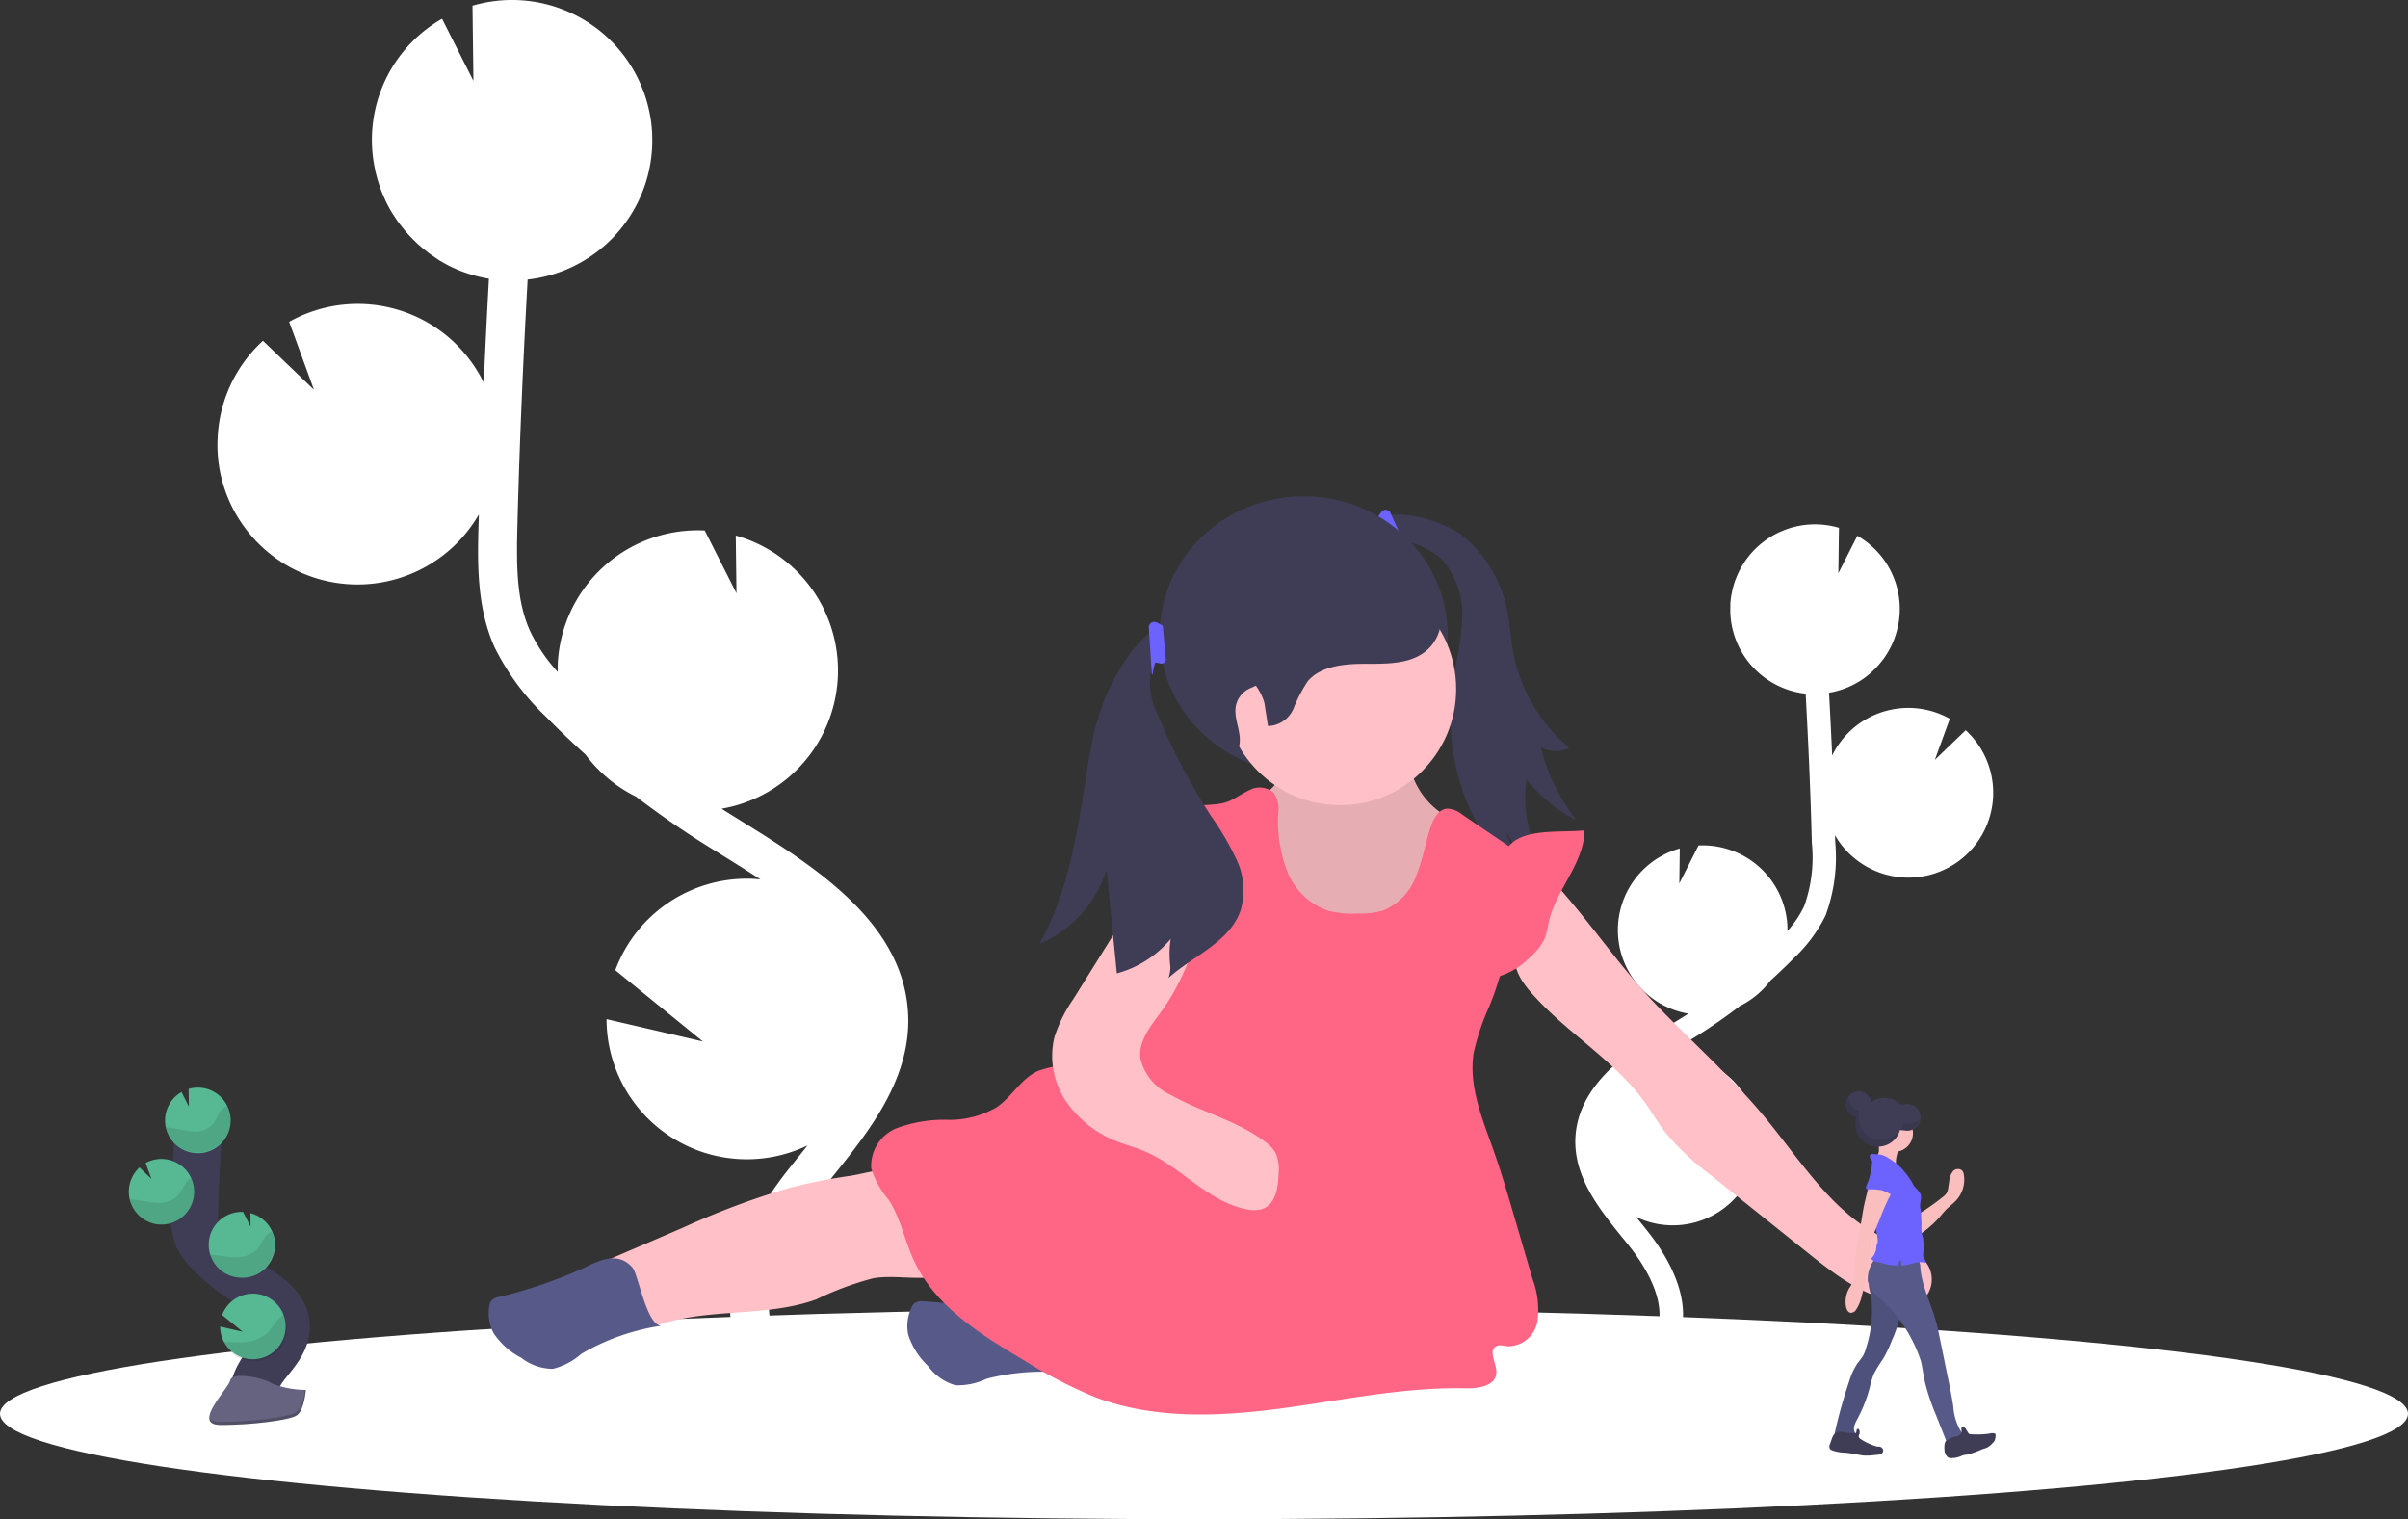 <svg xmlns="http://www.w3.org/2000/svg" width="204" height="128.7"><rect width="100%" height="100%" fill="#333333" stroke="none"/><g transform="translate(0 .044)"><path fill="#fff" d="M62.734 69.47l-1.248-.776c-.119-.073-.236-.153-.355-.228a11.879 11.879 0 001.2-23.142l.062 4.894-2.689-5.324h-.034a11.881 11.881 0 00-12.419 11.311c-.012.228 0 .45 0 .675a14.208 14.208 0 01-2.348-3.467c-1.137-2.538-1.159-5.414-1.07-8.91.179-6.926.478-13.907.867-20.864a11.877 11.877 0 0010.549-11.24c.016-.363.01-.72 0-1.078a1.705 1.705 0 00-.014-.266c-.024-.345-.056-.687-.109-1.024a.9.9 0 00-.03-.163c-.048-.286-.107-.568-.175-.845-.026-.105-.052-.2-.079-.312-.083-.3-.175-.6-.282-.9-.036-.1-.077-.2-.115-.29-.083-.216-.175-.431-.272-.641-.052-.111-.1-.222-.155-.331-.016-.028-.026-.058-.042-.085A11.875 11.875 0 0040.029.439l.079 6.37-2.659-5.263a11.821 11.821 0 00-5.666 12.8h-.012c.018.085.044.167.064.25.038.157.077.312.121.466.056.2.119.4.185.6.05.147.1.292.153.437.081.21.173.415.264.619.054.119.1.242.159.359q.226.462.492.9c.062.1.131.2.2.3.127.2.254.4.4.581.085.117.177.23.266.343.131.165.264.327.4.484.1.113.2.222.3.329.147.155.3.3.45.448.1.1.2.2.312.29.175.157.357.3.542.448.093.073.185.149.28.22q.423.3.871.6c.056.034.117.062.173.1.252.147.506.288.768.415.113.056.228.105.343.157.214.1.431.189.653.274l.4.139c.218.073.441.143.665.2.131.036.264.073.4.105.242.058.49.105.74.149l.048.01q-.244 4.4-.437 8.809a11.873 11.873 0 00-16.485-5.16l2.1 5.755-4.32-4.147a11.839 11.839 0 00-3.838 8.2 11.609 11.609 0 00.286 3.28 11.875 11.875 0 0021.841 3.235c0 .3-.02.6-.028.895-.079 3.084-.179 6.922 1.359 10.349a20.951 20.951 0 004.366 5.9c1.078 1.1 2.195 2.165 3.34 3.195a11.924 11.924 0 004.29 3.572c1.881 1.431 3.838 2.8 5.85 4.058l1.258.782c1.131.7 2.29 1.421 3.425 2.169-.2-.02-.4-.042-.6-.052a11.885 11.885 0 00-11.7 7.739l7.422 6.039-8.164-1.893a11.885 11.885 0 0017.03 10.7l-.544.679q-.548.681-1.082 1.353c-4.83 6.118-6.174 11.924-3.782 16.352l2.909-1.57c-2.328-4.31 1.173-9.827 3.467-12.732q.524-.661 1.064-1.33c3.086-3.834 6.582-8.18 6.5-13.51-.15-8.035-7.947-12.877-14.213-16.766zM142.064 86.438l.754-.47.214-.139a7.182 7.182 0 01-.726-13.994l-.038 2.963 1.627-3.219h.02a7.186 7.186 0 017.511 6.842v.4a8.559 8.559 0 001.419-2.1 12.25 12.25 0 00.647-5.388c-.1-4.181-.294-8.41-.522-12.611a7.18 7.18 0 01-6.38-6.8c-.01-.218 0-.437 0-.651v-.163c.014-.208.034-.415.066-.617a.577.577 0 01.018-.1c.03-.173.065-.343.105-.512l.048-.2c.052-.183.107-.363.171-.542.022-.06.048-.117.069-.175.052-.131.107-.26.165-.4.032-.068.062-.133.1-.2a.131.131 0 01.024-.052 7.178 7.178 0 018.436-3.641l-.05 3.852 1.609-3.175a7.144 7.144 0 013.425 7.739c-.012.052-.028.1-.04.151-.022.1-.046.189-.073.282s-.071.238-.111.355-.06.177-.091.264c-.05.127-.105.252-.161.375-.032.071-.061.145-.1.216-.091.187-.2.367-.3.544-.038.062-.079.121-.119.183q-.113.179-.238.351c-.052.069-.107.139-.161.2-.079.1-.159.2-.242.294s-.121.133-.182.2-.179.183-.272.272c-.062.06-.123.119-.189.175-.105.1-.216.185-.327.272l-.169.133c-.171.125-.345.244-.528.355l-.105.058c-.151.089-.306.173-.464.252l-.2.093c-.131.058-.262.115-.4.165l-.236.085c-.133.046-.266.085-.4.123l-.24.064c-.147.036-.3.064-.448.091h-.03q.149 2.661.266 5.326a7.176 7.176 0 019.968-3.116l-1.268 3.479 2.612-2.508a7.168 7.168 0 012.322 4.961 7.023 7.023 0 01-.183 1.984 7.182 7.182 0 01-13.208 1.957c0 .179.012.361.016.542a14.207 14.207 0 01-.822 6.257 12.631 12.631 0 01-2.645 3.572q-.98.992-2.02 1.933a7.2 7.2 0 01-2.594 2.157q-1.709 1.316-3.534 2.463l-.762.472c-.683.423-1.389.859-2.072 1.312.121-.012.242-.026.363-.032a7.19 7.19 0 017.075 4.677l-4.489 3.651 4.937-1.145a7.188 7.188 0 01-10.3 6.471l.333.415c.22.274.441.546.655.818 2.921 3.7 3.733 7.211 2.286 9.888l-1.758-.951c1.407-2.606-.71-5.941-2.1-7.7-.21-.266-.427-.534-.643-.794-1.865-2.318-3.981-4.945-3.929-8.17.097-4.846 4.818-7.771 8.608-10.119z"/><ellipse cx="102" cy="8.93" fill="#fff" rx="102" ry="8.93" transform="translate(0 110.796)"/><path fill="none" stroke="#3f3d56" stroke-miterlimit="10" stroke-width="4" d="M21.709 118.966c-.6-1.093.079-2.435.851-3.409s1.709-1.984 1.689-3.233c-.03-1.786-1.925-2.84-3.439-3.788a16.67 16.67 0 01-3.088-2.483 4.524 4.524 0 01-.949-1.27 5.149 5.149 0 01-.286-2.256q.1-3.822.379-7.638"/><path fill="#57b894" d="M13.988 94.75a2.778 2.778 0 011.389-2.282L16 93.702l-.02-1.494a2.823 2.823 0 01.919-.111 2.778 2.778 0 11-2.913 2.653zM18.954 113.6a2.778 2.778 0 10-.135-2.242l1.74 1.415-1.905-.439a2.778 2.778 0 00.3 1.266zM20.33 108.192a2.778 2.778 0 00.883-5.463l.016 1.147-.631-1.248a2.778 2.778 0 00-2.911 2.651 2.746 2.746 0 00.119.951 2.778 2.778 0 002.524 1.962zM13.57 103.693a2.778 2.778 0 10-1.232-5.213l.492 1.349-1.012-.972a2.778 2.778 0 00-.9 1.923 2.736 2.736 0 00.069.768 2.778 2.778 0 002.583 2.145z"/><path d="M14.364 95.491c.643.069 1.268.27 1.913.31a2.08 2.08 0 001.762-.615 8.618 8.618 0 00.514-.907 1.984 1.984 0 01.7-.661 2.778 2.778 0 11-5.207 1.847 1.963 1.963 0 01.318.026zM13.57 103.694a2.778 2.778 0 002.649-3.969 2.057 2.057 0 00-.56.56 9.113 9.113 0 01-.552.921 2.281 2.281 0 01-1.848.647c-.673-.03-1.322-.222-1.984-.284-.093 0-.187-.014-.282-.016a2.778 2.778 0 002.577 2.141zM20.33 108.192a2.778 2.778 0 002.671-3.921 2.277 2.277 0 00-.6.566c-.216.306-.351.659-.6.941a2.585 2.585 0 01-1.971.691c-.71-.016-1.355-.185-2.04-.238a2.778 2.778 0 002.54 1.961zM18.955 113.598a2.782 2.782 0 105.078-2.272 2.747 2.747 0 00-.611.546 12.1 12.1 0 01-.746.992 3.469 3.469 0 01-2.308.812 11.906 11.906 0 01-1.413-.078z" opacity=".1"/><path fill="#656380" d="M25.911 117.705a8.052 8.052 0 01-2.862-.54c-.663-.472-3.374-1.034-3.544-.278s-3.3 3.77-.824 3.782 5.767-.385 6.43-.794.8-2.17.8-2.17z"/><path d="M18.638 120.409c2.483.02 5.767-.4 6.428-.794.5-.308.7-1.407.772-1.915h.073s-.139 1.774-.794 2.183-3.947.808-6.43.794c-.716 0-.962-.26-.949-.637.094.232.366.363.9.369z" opacity=".2"/><path fill="#3f3d56" d="M123.893 45.323a11.01 11.01 0 013.915 7.077c.127.794.187 1.619.316 2.425a14.125 14.125 0 004.816 8.493 2.58 2.58 0 01-2.409-.066 16.414 16.414 0 003.032 6.2 12.652 12.652 0 01-4.237-3.477 10.664 10.664 0 002.155 8.154 8.521 8.521 0 01-4.544-5.386l1.893 4.993a5.276 5.276 0 01-2.729-2.381 19.332 19.332 0 01-3.09-12.978c.234-1.911.756-3.788.841-5.711a6.974 6.974 0 00-1.722-5.336 6.155 6.155 0 00-3.919-1.588c-.9-.063-3.221.653-2.342-.962 1.346-2.467 6.458-.654 8.024.543z"/><path fill="#6c63ff" d="M116.697 43.827l1.135 2.715c.5.4.754-.381.929-.212a4.617 4.617 0 01.6.74l.062-.034-1.665-3.719c-.579-.506-.863.21-1.061.51z"/><ellipse cx="12.198" cy="11.74" fill="#3f3d56" rx="12.198" ry="11.74" transform="translate(98.245 41.997)"/><path fill="#575a89" d="M90.888 116.344a18.867 18.867 0 00-7.3.413 5.683 5.683 0 01-2.651.552 4.382 4.382 0 01-2.322-1.641 6.287 6.287 0 01-1.669-2.631 3.616 3.616 0 01.294-2.344.964.964 0 01.22-.325 1.073 1.073 0 01.76-.169c2.294.1 4.6.663 6.862.262 1.322-.234 3.929-1.207 4.7.464.33.692-.218 5.322 1.106 5.419z"/><path fill="#ffc1c7" d="M66.701 100.639a67.784 67.784 0 00-8.878 3.336l-6.465 2.778 1.911 4.731c.165.4-.147.373.25.552a3.446 3.446 0 001.909.3c4.356-1.665 9.367-.712 13.748-2.31a26.262 26.262 0 014.818-1.786c1.984-.32 4.086.294 6.007-.312a.992.992 0 00.532-.323 1 1 0 00.111-.639 10.628 10.628 0 00-1.518-4.578c-.526-.929-1.365-2.778-2.411-3.231-1.181-.506-3.487.234-4.717.417a45.428 45.428 0 00-5.3 1.066z"/><path fill="#575a89" d="M56.136 112.251a18.833 18.833 0 00-6.9 2.407 5.68 5.68 0 01-2.4 1.26 4.373 4.373 0 01-2.683-.939 6.269 6.269 0 01-2.33-2.07 3.626 3.626 0 01-.363-2.336.975.975 0 01.121-.371 1.064 1.064 0 01.687-.371 40.119 40.119 0 007.315-2.516c1.207-.6 2.8-1.365 4 .028.499.579 1.249 5.189 2.553 4.908z"/><path fill="#ffc1c7" d="M106.366 68.279a3.788 3.788 0 00-.189 1.449v3.663a4.581 4.581 0 00.185 1.56 4.046 4.046 0 001.25 1.588 17.167 17.167 0 005.638 3.251 6.014 6.014 0 003.584.339 6.138 6.138 0 001.859-1.008 21.021 21.021 0 004.114-3.959c1.191-1.522 2.224-3.487 1.629-5.33a6.481 6.481 0 01-4.822-4.33 6.133 6.133 0 00-.818-2.115c-1.024-1.266-3.008-.911-4.564-.437-1.51.458-4.134.724-5.253 1.875-.443.454-.611 1.2-1.044 1.7-.52.601-1.252.978-1.569 1.754z"/><path d="M106.366 68.279a3.788 3.788 0 00-.189 1.449v3.663a4.581 4.581 0 00.185 1.56 4.046 4.046 0 001.25 1.588 17.167 17.167 0 005.638 3.251 6.014 6.014 0 003.584.339 6.138 6.138 0 001.859-1.008 21.021 21.021 0 004.114-3.959c1.191-1.522 2.224-3.487 1.629-5.33a6.481 6.481 0 01-4.822-4.33 6.133 6.133 0 00-.818-2.115c-1.024-1.266-3.008-.911-4.564-.437-1.51.458-4.134.724-5.253 1.875-.443.454-.611 1.2-1.044 1.7-.52.601-1.252.978-1.569 1.754z" opacity=".1"/><circle cx="9.837" cy="9.837" r="9.837" fill="#ffc1c7" transform="translate(103.689 48.49)"/><path fill="#ffc1c7" d="M139.464 93.512c.512.73.956 1.506 1.49 2.221a21.8 21.8 0 003.969 3.77l8.12 6.5c2.266 1.816 4.659 3.691 7.515 4.217a2.843 2.843 0 002.752-.637 2.388 2.388 0 00-.552-3.1 11.229 11.229 0 00-3.048-1.621c-4.437-2.062-7.124-6.549-10.248-10.319-2.745-3.308-5.969-6.182-8.962-9.265-3.175-3.278-5.687-7.082-8.718-10.438a11 11 0 00-3.425 5.556c-.292 1.7.681 2.943 1.786 4.124 2.939 3.169 6.817 5.428 9.321 8.992z"/><path fill="#ff6584" d="M134.237 70.303c-.036 2.8-2.419 5.035-3.032 7.769a9.2 9.2 0 01-.322 1.334 4.642 4.642 0 01-1.242 1.617 6.185 6.185 0 01-2.885 1.713c-.133.026.4-9.194.583-10.049.577-2.771 4.588-2.136 6.898-2.384z"/><path fill="#ff6584" d="M108.283 68.924a11.871 11.871 0 00.776 4.86 5.724 5.724 0 003.459 3.324 8.7 8.7 0 002.6.234 6.7 6.7 0 002.088-.26A5.056 5.056 0 00120 74.074c.536-1.306.764-2.715 1.2-4.054.23-.7.657-1.494 1.389-1.56a2.089 2.089 0 011.282.5l3.969 2.689a25.821 25.821 0 01-1.665 13.55 20.585 20.585 0 00-1.322 3.911c-.462 2.8.71 5.572 1.657 8.247.691 1.949 1.27 3.935 1.852 5.92l1.462 5a7.447 7.447 0 01.433 3.572 2.553 2.553 0 01-2.516 2.161c-.335-.038-.7-.163-.992 0-.716.4.081 1.474.016 2.294-.083 1.06-1.518 1.288-2.58 1.264-5.275-.117-10.482 1.02-15.711 1.713s-10.7.917-15.633-.939a38.913 38.913 0 01-6.015-3.1c-3.681-2.183-7.573-4.58-9.38-8.458-.794-1.7-1.137-3.6-2.149-5.173a7.674 7.674 0 01-1.49-2.679 3.444 3.444 0 012.183-3.411 11.588 11.588 0 014.274-.7 7.938 7.938 0 004.167-1.06c1.3-.887 2.09-2.461 3.53-3.088a12.852 12.852 0 011.945-.49 9.238 9.238 0 002.5-1.121 18.416 18.416 0 008.418-18.043 14.376 14.376 0 01-.2-2.1.633.633 0 01.067-.349.556.556 0 01.286-.189c.917-.337 1.957-.157 2.885-.46.7-.23 1.29-.72 1.967-1.018a1.821 1.821 0 012.066.2 2.45 2.45 0 01.388 1.821z"/><path fill="#3f3d56" d="M107.112 59.496c-.7-2.5-3.882-3.989-4.35-6.531a4.389 4.389 0 011.308-3.7 12.112 12.112 0 013.455-2.32 11.28 11.28 0 015.953-1.6c2.167.2 4.935.581 6.618 1.913 1.191.941 1.52 2.9 1.887 4.3a3.534 3.534 0 01-1.47 3.77c-1.389.925-3.266.857-4.995.863s-3.657.218-4.723 1.47a12.61 12.61 0 00-1.23 2.358 2.408 2.408 0 01-2.145 1.443z"/><path fill="#ffc1c7" d="M90.911 84.625a12.172 12.172 0 00-1.588 3.211 6.862 6.862 0 001.014 5.449 9.294 9.294 0 004.456 3.428c.706.27 1.439.468 2.137.758 3.1 1.288 5.408 4.324 8.714 4.935a2.467 2.467 0 001.4-.068c1.056-.448 1.244-1.838 1.276-2.977a3.532 3.532 0 00-.226-1.681 3 3 0 00-.911-.992c-2.365-1.812-5.392-2.5-7.983-3.969a4.547 4.547 0 01-2.592-3.092c-.177-1.518.947-2.834 1.84-4.076 2.195-3.054 4.06-8 3.006-11.8-1.484-5.358-5.14 2.207-6.116 3.77q-2.206 3.549-4.427 7.104z"/><path fill="#ff6584" d="M98.165 69.95a21.109 21.109 0 00-1.429 2.155 9.012 9.012 0 01-2.58 2.532c1.143-.119 2.435-.2 3.286.577.72.649.887 1.7 1.355 2.548a3.136 3.136 0 001.641 1.466 2.278 2.278 0 002.139-.29c.919-.714 1.02-2.042 1.044-3.207l.042-2.1a3.3 3.3 0 00-.5-2.229 4.645 4.645 0 00-1.175-.822c-1.575-.963-2.051-2.664-3.823-.63z"/><path fill="#3f3d56" d="M104.977 63.155c.268-1.107-.482-2.258-.282-3.374a2.068 2.068 0 01.943-1.375c.276-.169.6-.27.875-.425a2.635 2.635 0 001.111-3.245 4.548 4.548 0 00-2.236-2.008 3.447 3.447 0 00-3.1-.417c-1.167.613-1.332 2.183-1.347 3.509a10.573 10.573 0 00.292 3.223 8.657 8.657 0 001.726 3.028c.141.146 1.837 1.842 2.018 1.084z"/><path fill="#3f3d56" d="M105.111 77.046c-.9 2.707-3.969 3.832-6.12 5.755a2.812 2.812 0 00.161-.955 8.165 8.165 0 01.028-2.35 8.989 8.989 0 01-4.564 2.921l-.869-8.757a10.147 10.147 0 01-5.677 6.249c2.465-4.415 3.215-9.547 4.009-14.54a36.124 36.124 0 01.826-4.167 18.749 18.749 0 012.24-5.021 12.038 12.038 0 012.183-2.58 3.494 3.494 0 012.754-1.036c1.623.306.97 1.1 0 1.832-.77.575-1.742 1.113-1.973 1.343a2.342 2.342 0 00-.57.937 5.8 5.8 0 00.516 3.755 53.961 53.961 0 004.54 8.656 23.583 23.583 0 012.183 3.737 6.052 6.052 0 01.333 4.221z"/><path fill="#6c63ff" d="M98.509 52.97l.262 2.931c-.256.576-.843.014-.919.246a4.537 4.537 0 00-.2.935h-.069l-.264-4.066c.29-.717.875-.215 1.19-.046z"/><circle cx="1.929" cy="1.929" r="1.929" fill="#3f3d56" transform="translate(157.727 92.96)"/><path fill="#575a89" d="M158.537 109.895a10.3 10.3 0 01-.423 4.181 3.1 3.1 0 01-.278.734 7.744 7.744 0 01-.472.637 5.556 5.556 0 00-.691 1.492 41.915 41.915 0 00-1.232 4.388.3.3 0 000 .187c.046.107.2.123.306.121h1.514c.056-.1-.046-.216-.109-.316-.218-.335 0-.77.181-1.121a11.93 11.93 0 001.068-2.7 7.266 7.266 0 01.357-1.173 11.689 11.689 0 01.78-1.264 10.7 10.7 0 00.74-1.562 10.063 10.063 0 00.73-2.29 9.127 9.127 0 00-.016-2.256.144.144 0 00-.165-.163l-2.032-.1c-.419-.022-.518-.113-.454.3.047.296.152.595.196.905z"/><path d="M158.537 109.895a10.3 10.3 0 01-.423 4.181 3.1 3.1 0 01-.278.734 7.744 7.744 0 01-.472.637 5.556 5.556 0 00-.691 1.492 41.915 41.915 0 00-1.232 4.388.3.3 0 000 .187c.046.107.2.123.306.121h1.514c.056-.1-.046-.216-.109-.316-.218-.335 0-.77.181-1.121a11.93 11.93 0 001.068-2.7 7.266 7.266 0 01.357-1.173 11.689 11.689 0 01.78-1.264 10.7 10.7 0 00.74-1.562 10.063 10.063 0 00.73-2.29 9.127 9.127 0 00-.016-2.256.144.144 0 00-.165-.163l-2.032-.1c-.419-.022-.518-.113-.454.3.047.296.152.595.196.905z" opacity=".1"/><path fill="#575a89" d="M158.938 106.497a2.76 2.76 0 00-.708 1.984 2.808 2.808 0 00.9 1.347 12.278 12.278 0 013.6 5.419c.135.552.2 1.119.318 1.675a18.319 18.319 0 00.972 2.931l1.012 2.558a1.53 1.53 0 001.461-.968.633.633 0 01-.383-.248 4.694 4.694 0 01-.631-2.094c-.121-.806-.286-1.6-.451-2.4l-.722-3.526c-.083-.409-.167-.816-.276-1.218-.423-1.554-1.222-3.022-1.345-4.63a1.079 1.079 0 00-.2-.671.992.992 0 00-.695-.23 9.026 9.026 0 00-2.852.071z"/><path fill="#3f3d56" d="M156.209 121.291a1.483 1.483 0 00-.335-.044.7.7 0 00-.548.3 1.338 1.338 0 00-.147.326l-.147.419a.462.462 0 00-.02.379.4.4 0 00.2.153 3.667 3.667 0 001.139.2c.375.038.746.1 1.115.173.127.024.254.048.383.062a4.7 4.7 0 00.867-.026l.3-.03a1.039 1.039 0 00.292-.054.375.375 0 00.216-.2.349.349 0 00-.276-.435c-.079-.016-.161 0-.24-.018a1.1 1.1 0 01-.26-.079 5.035 5.035 0 01-1.1-.536c-.093-.065-.2-.157-.181-.27a.607.607 0 01.048-.139.514.514 0 000-.361c-.02-.05-.054-.1-.105-.107-.143-.018-.125.189-.147.27a.146.146 0 01-.181.109 8.093 8.093 0 01-.873-.092zM164.728 122.74a.956.956 0 00.2.581.468.468 0 00.147.117.578.578 0 00.266.042 2.108 2.108 0 00.75-.151 2.545 2.545 0 01.258-.1 3.29 3.29 0 01.337-.05 8.707 8.707 0 001.27-.46 3.078 3.078 0 00.375-.123 1.749 1.749 0 00.444-.347 1.14 1.14 0 00.2-.244 1.085 1.085 0 00.087-.492.139.139 0 00-.014-.075.1.1 0 00-.048-.038.693.693 0 00-.431 0 7.631 7.631 0 01-1.588.06.325.325 0 01-.151-.03.336.336 0 01-.1-.109l-.2-.323c-.057-.093-.149-.2-.254-.169a.2.2 0 00-.113.216 1.148 1.148 0 01.012.26.349.349 0 01-.173.224 1.062 1.062 0 01-.27.105 2.05 2.05 0 00-.875.4c-.149.149-.139.496-.129.706z"/><path fill="#fbbebe" d="M164.623 101.332a1.225 1.225 0 00.3-.32 1.317 1.317 0 00.125-.443l.085-.536a1.61 1.61 0 01.3-.833.561.561 0 01.794-.083.7.7 0 01.145.359 2.6 2.6 0 01-.639 2.159c-.242.266-.538.476-.794.728-.224.216-.417.462-.623.7a8.628 8.628 0 01-1.7 1.482 7.724 7.724 0 000-1.23c-.044-.29-.161-.445.117-.633a20.842 20.842 0 001.89-1.35zM159.181 97.383a.992.992 0 01-.375.748q1.01.351 1.984.778a.7.7 0 01-.171-.482 2.436 2.436 0 01.373-1.3.31.31 0 00.062-.171c0-.127-.159-.187-.284-.214a7.094 7.094 0 00-1.29-.187c-.187 0-.4-.065-.365.173a2.615 2.615 0 01.066.655z"/><circle cx="1.578" cy="1.578" r="1.578" fill="#fbbebe" transform="translate(158.906 94.382)"/><path fill="#6c63ff" d="M162.043 100.228a1.916 1.916 0 00-.2-.335 6.933 6.933 0 00-.947-1.161 5.976 5.976 0 00-.9-.659 2 2 0 00-.564-.272 2.179 2.179 0 00-.359-.05l-.411-.032a.341.341 0 00-.109 0 .23.23 0 00-.137.278.672.672 0 00.183.288c.018.836-.353 1.661-.4 2.495-.087 1.461.794 2.818.875 4.278a.5.5 0 01-.02.2c-.012.03-.03.057-.044.087a.827.827 0 00-.05.3 1.5 1.5 0 01-.451.939.663.663 0 00.25.2 4.423 4.423 0 00.56.133 4.37 4.37 0 001.463.25 1.308 1.308 0 00.113-.425c.069-.044.151.05.161.131s0 .179.052.238a.242.242 0 00.2.04 8.57 8.57 0 00.889-.208 1.682 1.682 0 01.9 0 .238.238 0 00-.014-.264 1.193 1.193 0 01-.141-.242.536.536 0 01-.018-.159 6.768 6.768 0 000-1.389c-.028-.133-.069-.262-.1-.4a3.488 3.488 0 01-.038-.794c0-.268-.026-.55-.03-.818a3.072 3.072 0 00-.022-.331c-.018-.115-.054-.226-.064-.343-.03-.294.089-.6.071-.881-.001-.444-.521-.687-.698-1.094z"/><path fill="#fbbebe" d="M158.485 100.009a17.136 17.136 0 00-.754 3.157l-.433 2.506a11.967 11.967 0 00-.24 2.139 2.274 2.274 0 01-.042.6 3.143 3.143 0 01-.369.7 2.314 2.314 0 00-.25 1.562c.046.224.167.478.4.5a.546.546 0 00.458-.282 3.57 3.57 0 00.482-1.191 26.877 26.877 0 00.75-4.167 3.925 3.925 0 01.073-.528 3.778 3.778 0 01.183-.528l.5-1.228a19.623 19.623 0 011.29-2.778c-.518-.149-1.058-.323-1.576-.472a1.507 1.507 0 00-.472.01z"/><path fill="#6c63ff" d="M159.379 100.778a5.886 5.886 0 00-1.107-.064.237.237 0 01-.149-.04c-.075-.063-.044-.184 0-.276l.179-.431a.622.622 0 01.145-.238.6.6 0 01.339-.115 3.03 3.03 0 011.191.046 1.409 1.409 0 01.911.7.482.482 0 01.01.472c-.141.2-.456.427-.691.316a4.225 4.225 0 00-.828-.37z"/><path fill="#3f3d56" d="M161.309 93.511a1.612 1.612 0 00-.879.252 1.929 1.929 0 00-1.893-.443 1.1 1.1 0 10-1.276 1.276 1.906 1.906 0 00-.085.568 1.929 1.929 0 003.788.516 1.641 1.641 0 00.345.036 1.132 1.132 0 100-2.2z"/><path d="M161.584 95.164a1.625 1.625 0 01-.345-.036 1.916 1.916 0 01-.256.556 1.754 1.754 0 00.325.032 1.3 1.3 0 001.369-.992 1.514 1.514 0 01-1.093.44zM159.375 96.541a1.929 1.929 0 01-1.844-2.5 1.1 1.1 0 01-.913-1.086 1.319 1.319 0 01.018-.2 1.1 1.1 0 00.619 1.836 1.905 1.905 0 00-.085.568 1.929 1.929 0 003.77.576 1.927 1.927 0 01-1.566.8z" opacity=".1"/></g></svg>